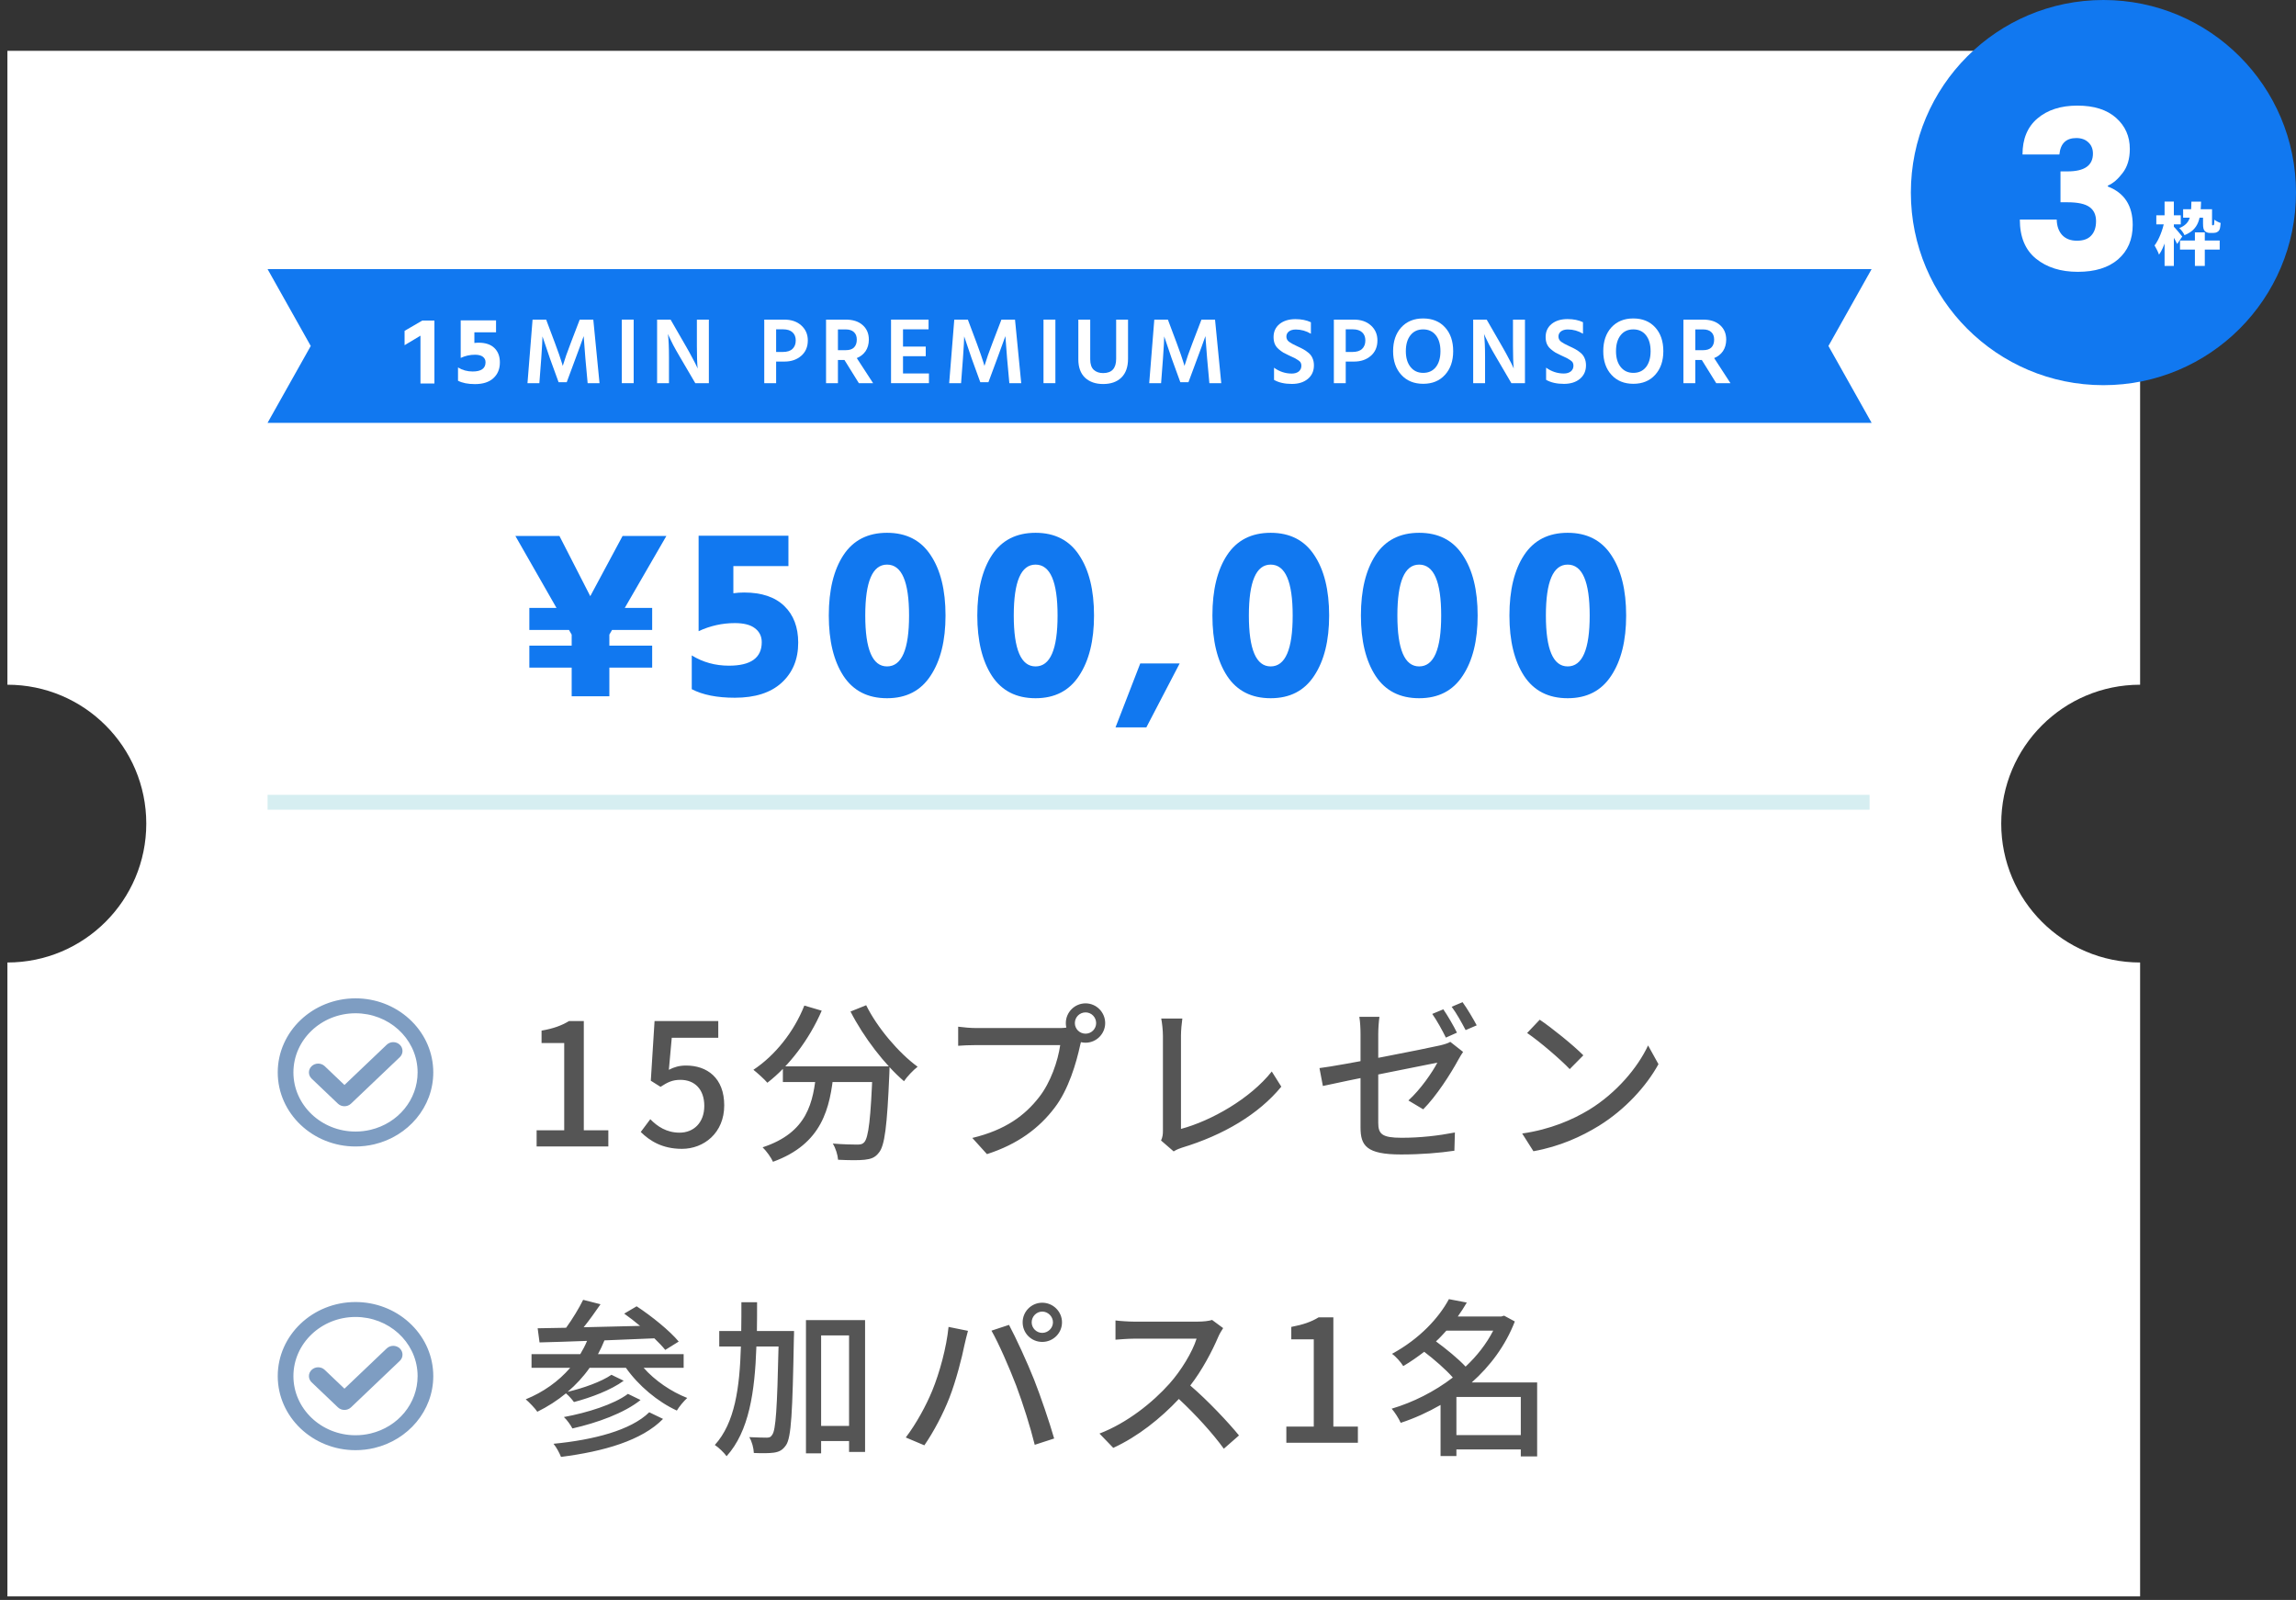 <svg width="310" height="216" viewBox="0 0 310 216" fill="none" xmlns="http://www.w3.org/2000/svg">
<rect x="0" y="0" width="310" height="216" fill="#333333" stroke="none"/>
<g clip-path="url(#clip0_261_307)">
<path fill-rule="evenodd" clip-rule="evenodd" d="M1 6.859H288.952V92.441C278.597 92.441 270.202 100.836 270.202 111.191C270.202 121.547 278.597 129.941 288.952 129.941V215.523H1V129.941C11.356 129.941 19.75 121.547 19.75 111.191C19.75 100.836 11.356 92.441 1 92.441V6.859Z" fill="white"/>
<path fill-rule="evenodd" clip-rule="evenodd" d="M252.702 57.087L246.871 46.708L252.702 36.328H36.125L41.956 46.708L36.125 57.087H252.702Z" fill="#1178F0"/>
<path d="M71.219 51.73L71.906 43.148H73.74L74.911 46.268C75.115 46.794 75.306 47.321 75.484 47.847C75.662 48.364 75.79 48.751 75.866 49.005L75.981 49.4C76.244 48.517 76.609 47.473 77.076 46.268L78.273 43.148H80.106L80.946 51.73H79.342L79.037 48.382L78.807 45.377C78.502 46.251 78.137 47.252 77.712 48.382L76.516 51.603H75.421L74.249 48.382L73.243 45.415C73.243 45.831 73.188 46.82 73.078 48.382L72.823 51.73H71.219Z" fill="white"/>
<path d="M83.953 51.73V43.148H85.557V51.73H83.953Z" fill="white"/>
<path d="M88.719 51.73V43.148H90.54L92.602 46.726C92.942 47.312 93.243 47.859 93.506 48.369C93.778 48.87 93.96 49.226 94.054 49.438L94.194 49.757C94.126 49.052 94.092 48.042 94.092 46.726V43.148H95.709V51.73H93.876L91.787 48.165C91.456 47.605 91.155 47.07 90.883 46.561C90.62 46.043 90.438 45.669 90.336 45.44L90.183 45.084C90.276 45.89 90.323 46.913 90.323 48.152V51.73H88.719Z" fill="white"/>
<path d="M104.791 47.516H105.695C106.281 47.516 106.719 47.376 107.007 47.096C107.296 46.815 107.439 46.438 107.439 45.962C107.439 45.495 107.296 45.13 107.007 44.867C106.719 44.596 106.293 44.46 105.733 44.46H104.791V47.516ZM103.188 43.148H105.873C106.841 43.148 107.613 43.411 108.19 43.938C108.776 44.464 109.069 45.139 109.069 45.962C109.069 46.837 108.768 47.533 108.165 48.05C107.571 48.56 106.82 48.814 105.911 48.814H104.791V51.73H103.188V43.148Z" fill="white"/>
<path d="M113.135 44.473V47.274H114.205C114.697 47.274 115.066 47.151 115.312 46.904C115.559 46.65 115.682 46.298 115.682 45.848C115.682 45.406 115.55 45.067 115.287 44.829C115.032 44.591 114.663 44.473 114.179 44.473H113.135ZM115.962 51.73L114.014 48.598H113.135V51.73H111.531V43.148H114.179C115.155 43.148 115.919 43.395 116.471 43.887C117.031 44.379 117.311 45.037 117.311 45.86C117.303 46.472 117.154 46.989 116.866 47.414C116.577 47.83 116.182 48.14 115.682 48.343L117.884 51.73H115.962Z" fill="white"/>
<path d="M121.922 50.419H125.423V51.73H120.305V43.148H125.372V44.46H121.922V46.79H124.991V48.089H121.922V50.419Z" fill="white"/>
<path d="M128.156 51.73L128.844 43.148H130.677L131.849 46.268C132.052 46.794 132.243 47.321 132.422 47.847C132.6 48.364 132.727 48.751 132.804 49.005L132.918 49.4C133.181 48.517 133.546 47.473 134.013 46.268L135.21 43.148H137.044L137.884 51.73H136.28L135.974 48.382L135.745 45.377C135.439 46.251 135.074 47.252 134.65 48.382L133.453 51.603H132.358L131.187 48.382L130.181 45.415C130.181 45.831 130.126 46.82 130.015 48.382L129.761 51.73H128.156Z" fill="white"/>
<path d="M140.891 51.73V43.148H142.496V51.73H140.891Z" fill="white"/>
<path d="M150.7 48.445V43.148H152.304V48.432C152.304 49.544 152.003 50.393 151.4 50.979C150.806 51.556 149.987 51.845 148.943 51.845C147.924 51.845 147.109 51.56 146.498 50.992C145.896 50.414 145.594 49.591 145.594 48.522V43.148H147.199V48.509C147.199 49.162 147.36 49.638 147.682 49.935C148.005 50.224 148.425 50.368 148.943 50.368C150.114 50.368 150.7 49.727 150.7 48.445Z" fill="white"/>
<path d="M155.164 51.73L155.851 43.148H157.685L158.856 46.268C159.06 46.794 159.251 47.321 159.429 47.847C159.607 48.364 159.735 48.751 159.811 49.005L159.926 49.4C160.189 48.517 160.554 47.473 161.021 46.268L162.218 43.148H164.051L164.891 51.73H163.287L162.982 48.382L162.752 45.377C162.447 46.251 162.082 47.252 161.657 48.382L160.461 51.603H159.366L158.194 48.382L157.188 45.415C157.188 45.831 157.133 46.82 157.023 48.382L156.768 51.73H155.164Z" fill="white"/>
<path d="M176.995 43.506V45.059C176.359 44.678 175.68 44.486 174.958 44.486C174.559 44.486 174.245 44.576 174.016 44.754C173.795 44.932 173.685 45.161 173.685 45.441C173.685 45.722 173.804 45.955 174.041 46.142C174.287 46.32 174.652 46.52 175.136 46.74C175.476 46.893 175.752 47.029 175.964 47.148C176.176 47.258 176.405 47.415 176.651 47.619C176.906 47.822 177.093 48.069 177.212 48.357C177.339 48.637 177.403 48.96 177.403 49.325C177.403 50.089 177.127 50.7 176.575 51.158C176.032 51.608 175.315 51.833 174.423 51.833C173.456 51.833 172.653 51.651 172.017 51.286V49.643C172.747 50.169 173.545 50.433 174.411 50.433C174.801 50.433 175.115 50.339 175.353 50.153C175.59 49.957 175.709 49.698 175.709 49.376C175.709 49.223 175.68 49.087 175.62 48.968C175.561 48.85 175.438 48.731 175.251 48.612C175.073 48.493 174.933 48.408 174.831 48.357C174.737 48.306 174.538 48.213 174.232 48.077C174.147 48.035 174.084 48.005 174.041 47.988C173.727 47.844 173.473 47.716 173.277 47.606C173.082 47.487 172.87 47.33 172.641 47.135C172.412 46.94 172.238 46.706 172.119 46.435C172.008 46.163 171.953 45.853 171.953 45.505C171.953 44.775 172.221 44.189 172.755 43.748C173.299 43.307 174.016 43.086 174.907 43.086C175.714 43.086 176.41 43.226 176.995 43.506Z" fill="white"/>
<path d="M181.698 47.516H182.602C183.188 47.516 183.625 47.376 183.914 47.096C184.202 46.815 184.347 46.438 184.347 45.962C184.347 45.495 184.202 45.13 183.914 44.867C183.625 44.596 183.201 44.46 182.64 44.46H181.698V47.516ZM180.094 43.148H182.78C183.748 43.148 184.521 43.411 185.098 43.938C185.684 44.464 185.976 45.139 185.976 45.962C185.976 46.837 185.675 47.533 185.072 48.05C184.478 48.56 183.727 48.814 182.819 48.814H181.698V51.73H180.094V43.148Z" fill="white"/>
<path d="M188.094 47.41C188.094 46.078 188.459 45.008 189.189 44.202C189.928 43.395 190.913 42.992 192.143 42.992C193.391 42.992 194.38 43.395 195.11 44.202C195.84 45 196.205 46.069 196.205 47.41C196.205 48.735 195.836 49.8 195.097 50.606C194.367 51.413 193.387 51.816 192.156 51.816C190.925 51.816 189.941 51.413 189.202 50.606C188.464 49.8 188.094 48.735 188.094 47.41ZM189.813 47.41C189.813 48.31 190.026 49.023 190.45 49.55C190.874 50.076 191.443 50.339 192.156 50.339C192.878 50.339 193.446 50.08 193.862 49.562C194.278 49.036 194.486 48.319 194.486 47.41C194.486 46.502 194.278 45.785 193.862 45.259C193.446 44.732 192.873 44.469 192.143 44.469C191.422 44.469 190.853 44.732 190.437 45.259C190.021 45.785 189.813 46.502 189.813 47.41Z" fill="white"/>
<path d="M198.906 51.73V43.148H200.727L202.789 46.726C203.129 47.312 203.43 47.859 203.693 48.369C203.965 48.87 204.147 49.226 204.241 49.438L204.381 49.757C204.313 49.052 204.279 48.042 204.279 46.726V43.148H205.896V51.73H204.062L201.974 48.165C201.643 47.605 201.342 47.07 201.07 46.561C200.807 46.043 200.625 45.669 200.523 45.44L200.37 45.084C200.463 45.89 200.51 46.913 200.51 48.152V51.73H198.906Z" fill="white"/>
<path d="M213.73 43.498V45.052C213.093 44.67 212.414 44.479 211.693 44.479C211.294 44.479 210.979 44.568 210.749 44.746C210.529 44.924 210.419 45.154 210.419 45.434C210.419 45.714 210.537 45.947 210.775 46.134C211.021 46.312 211.386 46.512 211.87 46.732C212.209 46.885 212.485 47.021 212.697 47.14C212.91 47.25 213.139 47.407 213.385 47.611C213.64 47.815 213.826 48.061 213.945 48.349C214.073 48.63 214.137 48.952 214.137 49.317C214.137 50.081 213.86 50.692 213.309 51.151C212.765 51.6 212.049 51.825 211.158 51.825C210.19 51.825 209.388 51.643 208.751 51.278V49.635C209.481 50.162 210.279 50.425 211.145 50.425C211.536 50.425 211.85 50.331 212.087 50.145C212.325 49.95 212.443 49.691 212.443 49.368C212.443 49.215 212.414 49.079 212.355 48.961C212.295 48.842 212.171 48.723 211.984 48.604C211.806 48.485 211.666 48.4 211.564 48.349C211.471 48.298 211.272 48.205 210.967 48.069C210.882 48.027 210.817 47.997 210.775 47.98C210.461 47.836 210.207 47.709 210.012 47.598C209.817 47.479 209.603 47.322 209.374 47.127C209.145 46.932 208.972 46.698 208.853 46.427C208.743 46.155 208.688 45.845 208.688 45.497C208.688 44.767 208.955 44.182 209.49 43.74C210.033 43.299 210.749 43.078 211.641 43.078C212.447 43.078 213.144 43.218 213.73 43.498Z" fill="white"/>
<path d="M216.469 47.41C216.469 46.078 216.834 45.008 217.564 44.202C218.302 43.395 219.287 42.992 220.518 42.992C221.765 42.992 222.754 43.395 223.484 44.202C224.214 45 224.579 46.069 224.579 47.41C224.579 48.735 224.21 49.8 223.472 50.606C222.742 51.413 221.761 51.816 220.53 51.816C219.3 51.816 218.315 51.413 217.576 50.606C216.838 49.8 216.469 48.735 216.469 47.41ZM218.188 47.41C218.188 48.31 218.4 49.023 218.824 49.55C219.249 50.076 219.817 50.339 220.53 50.339C221.252 50.339 221.821 50.08 222.237 49.562C222.652 49.036 222.86 48.319 222.86 47.41C222.86 46.502 222.652 45.785 222.237 45.259C221.821 44.732 221.248 44.469 220.518 44.469C219.796 44.469 219.227 44.732 218.811 45.259C218.396 45.785 218.188 46.502 218.188 47.41Z" fill="white"/>
<path d="M228.893 44.473V47.274H229.963C230.455 47.274 230.824 47.151 231.071 46.904C231.317 46.65 231.44 46.298 231.44 45.848C231.44 45.406 231.308 45.067 231.045 44.829C230.791 44.591 230.421 44.473 229.937 44.473H228.893ZM231.72 51.73L229.772 48.598H228.893V51.73H227.289V43.148H229.937C230.914 43.148 231.678 43.395 232.229 43.887C232.79 44.379 233.07 45.037 233.07 45.86C233.061 46.472 232.913 46.989 232.624 47.414C232.335 47.83 231.941 48.14 231.44 48.343L233.643 51.73H231.72Z" fill="white"/>
<path fill-rule="evenodd" clip-rule="evenodd" d="M252.424 109.314H36.125V107.305H252.424V109.314Z" fill="#D6EEF1"/>
<path d="M48 154.781C42.21 154.781 37.5 150.295 37.5 144.781C37.5 139.267 42.21 134.781 48 134.781C50.706 134.781 53.277 135.762 55.24 137.544C57.196 139.32 58.349 141.706 58.486 144.264C58.496 144.436 58.5 144.61 58.5 144.781C58.5 145.926 58.297 147.049 57.898 148.121C57.512 149.156 56.951 150.119 56.231 150.984C55.519 151.84 54.67 152.575 53.71 153.17C52.732 153.776 51.664 154.218 50.537 154.486C49.711 154.682 48.858 154.781 48 154.781ZM48 136.796C43.377 136.796 39.616 140.378 39.616 144.781C39.616 149.184 43.377 152.766 48 152.766C48.685 152.766 49.367 152.687 50.025 152.53C53.769 151.642 56.384 148.456 56.384 144.781C56.384 144.644 56.38 144.505 56.373 144.367C56.145 140.122 52.467 136.796 48 136.796Z" fill="#7E9DC2"/>
<path d="M46.507 149.348C46.188 149.348 45.868 149.232 45.625 149L42.077 145.621C41.589 145.157 41.589 144.404 42.077 143.939C42.564 143.475 43.355 143.475 43.842 143.939L46.507 146.478L52.214 141.043C52.701 140.579 53.492 140.579 53.979 141.043C54.467 141.508 54.467 142.26 53.979 142.725L47.39 149C47.146 149.232 46.827 149.348 46.507 149.348Z" fill="#7E9DC2"/>
<path d="M48 195.781C42.21 195.781 37.5 191.295 37.5 185.781C37.5 180.267 42.21 175.781 48 175.781C50.706 175.781 53.277 176.762 55.24 178.544C57.196 180.32 58.349 182.706 58.486 185.264C58.496 185.436 58.5 185.61 58.5 185.781C58.5 186.926 58.297 188.049 57.898 189.121C57.512 190.156 56.951 191.119 56.231 191.984C55.519 192.84 54.67 193.575 53.71 194.17C52.732 194.776 51.664 195.218 50.537 195.486C49.711 195.682 48.858 195.781 48 195.781ZM48 177.796C43.377 177.796 39.616 181.378 39.616 185.781C39.616 190.184 43.377 193.766 48 193.766C48.685 193.766 49.367 193.687 50.025 193.53C53.769 192.642 56.384 189.456 56.384 185.781C56.384 185.644 56.38 185.505 56.373 185.367C56.145 181.122 52.467 177.796 48 177.796Z" fill="#7E9DC2"/>
<path d="M46.507 190.348C46.188 190.348 45.868 190.232 45.625 190L42.077 186.621C41.589 186.157 41.589 185.404 42.077 184.939C42.564 184.475 43.355 184.475 43.842 184.939L46.507 187.478L52.214 182.043C52.701 181.579 53.492 181.579 53.979 182.043C54.467 182.508 54.467 183.26 53.979 183.725L47.39 190C47.146 190.232 46.827 190.348 46.507 190.348Z" fill="#7E9DC2"/>
<path d="M72.453 154.778V152.593H76.179V140.817H73.12V139.138C74.73 138.862 75.834 138.448 76.823 137.85H78.824V152.593H82.136V154.778H72.453ZM92.079 155.1C89.411 155.1 87.732 154.019 86.513 152.823L87.801 151.098C88.744 152.064 89.986 152.915 91.757 152.915C93.666 152.915 95.092 151.558 95.092 149.304C95.092 147.073 93.804 145.785 91.872 145.785C90.814 145.785 90.17 146.084 89.181 146.728L87.87 145.9L88.376 137.85H96.978V140.104H90.699L90.308 144.428C91.021 144.06 91.711 143.853 92.631 143.853C95.46 143.853 97.783 145.509 97.783 149.235C97.783 152.961 95.023 155.1 92.079 155.1ZM105.702 143.968H118.559V146.084H105.702V143.968ZM117.823 143.968H120.1C120.1 143.968 120.1 144.658 120.077 144.957C119.778 152.018 119.456 154.709 118.651 155.629C118.145 156.296 117.57 156.48 116.742 156.572C115.96 156.664 114.557 156.641 113.154 156.572C113.108 155.928 112.832 155.008 112.441 154.387C113.844 154.502 115.178 154.525 115.73 154.525C116.167 154.525 116.443 154.479 116.673 154.226C117.271 153.605 117.57 151.006 117.823 144.359V143.968ZM108.6 135.757L110.946 136.447C109.244 140.38 106.507 143.945 103.609 146.176C103.195 145.693 102.252 144.842 101.723 144.428C104.644 142.496 107.197 139.299 108.6 135.757ZM116.949 135.711C118.444 138.747 121.365 142.174 123.895 144.014C123.297 144.474 122.469 145.348 122.055 145.969C119.479 143.761 116.604 140.035 114.833 136.562L116.949 135.711ZM110.233 144.566H112.579C112.096 149.672 110.992 154.433 104.368 156.848C104.115 156.273 103.471 155.376 102.965 154.893C109.06 152.892 109.819 148.798 110.233 144.566ZM145.124 138.126C145.124 138.908 145.768 139.552 146.573 139.552C147.355 139.552 147.999 138.908 147.999 138.126C147.999 137.321 147.355 136.677 146.573 136.677C145.768 136.677 145.124 137.321 145.124 138.126ZM143.905 138.126C143.905 136.654 145.101 135.458 146.573 135.458C148.022 135.458 149.218 136.654 149.218 138.126C149.218 139.575 148.022 140.771 146.573 140.771C145.101 140.771 143.905 139.575 143.905 138.126ZM146.251 139.782C146.067 140.15 145.952 140.656 145.837 141.116C145.331 143.462 144.273 147.119 142.387 149.557C140.317 152.294 137.419 154.479 133.256 155.813L131.278 153.628C135.786 152.547 138.385 150.569 140.271 148.154C141.858 146.153 142.847 143.209 143.146 141.093C141.789 141.093 133.348 141.093 131.853 141.093C130.864 141.093 129.944 141.139 129.369 141.185V138.609C130.013 138.701 131.094 138.793 131.853 138.793C133.348 138.793 141.835 138.793 143.008 138.793C143.399 138.793 143.974 138.77 144.48 138.632L146.251 139.782ZM156.762 153.973C156.969 153.513 157.015 153.168 157.015 152.685C157.015 151.121 157.015 142.174 157.015 139.828C157.015 139.115 156.9 138.057 156.785 137.505H159.637C159.545 138.218 159.453 139.069 159.453 139.828C159.453 142.174 159.453 150.983 159.453 152.409C163.57 151.305 168.814 148.315 171.712 144.658L173 146.705C169.941 150.431 165.203 153.237 159.591 154.939C159.315 155.031 158.901 155.169 158.464 155.445L156.762 153.973ZM194.873 136.263C195.448 137.091 196.276 138.517 196.713 139.414L195.218 140.081C194.758 139.138 193.999 137.758 193.378 136.884L194.873 136.263ZM197.472 135.297C198.093 136.148 198.944 137.597 199.381 138.425L197.886 139.069C197.38 138.103 196.644 136.769 196 135.918L197.472 135.297ZM183.695 152.202C183.695 150.178 183.695 142.22 183.695 139.621C183.695 138.885 183.649 137.942 183.534 137.275H186.248C186.156 137.942 186.087 138.885 186.087 139.621C186.087 142.197 186.087 149.166 186.087 151.581C186.087 153.099 186.593 153.605 189.238 153.605C191.791 153.605 194.16 153.329 196.437 152.892L196.368 155.353C194.367 155.652 191.883 155.859 189.169 155.859C184.477 155.859 183.695 154.663 183.695 152.202ZM197.541 142.013C197.357 142.289 197.081 142.726 196.897 143.071C195.862 144.98 193.93 147.993 192.159 149.764L190.158 148.568C191.791 147.096 193.401 144.75 194.068 143.462C193.056 143.669 181.418 145.969 178.612 146.613L178.152 144.198C181.165 143.83 192.527 141.576 194.413 141.139C194.988 141.001 195.471 140.863 195.816 140.656L197.541 142.013ZM207.891 137.666C209.501 138.747 212.468 141.139 213.779 142.473L211.939 144.336C210.766 143.094 207.891 140.61 206.189 139.46L207.891 137.666ZM205.522 153.03C209.34 152.478 212.33 151.167 214.538 149.833C218.264 147.556 221.139 144.106 222.519 141.139L223.922 143.669C222.289 146.636 219.437 149.787 215.872 151.995C213.549 153.421 210.628 154.778 207.04 155.422L205.522 153.03Z" fill="#555555"/>
<path d="M87.659 190.663C85.175 193.101 80.161 194.389 74.733 194.918C75.124 195.378 75.538 196.16 75.745 196.689C81.518 195.953 86.67 194.481 89.522 191.56L87.659 190.663ZM84.784 188.179C82.898 189.605 79.264 190.732 76.136 191.307C76.573 191.721 77.033 192.365 77.286 192.848C80.644 192.089 84.278 190.778 86.486 189.007L84.784 188.179ZM92.305 184.66V182.82H80.736C81.058 182.222 81.357 181.601 81.61 180.957C83.818 180.865 86.095 180.773 88.349 180.681C88.947 181.256 89.453 181.785 89.821 182.245L91.638 181.118C90.442 179.669 87.958 177.668 85.957 176.357L84.278 177.346C84.968 177.829 85.704 178.404 86.417 179.002C83.818 179.071 81.196 179.14 78.804 179.186C79.563 178.243 80.368 177.116 81.081 176.081L78.735 175.483C78.183 176.61 77.286 178.082 76.435 179.255C75.009 179.278 73.721 179.301 72.594 179.324L72.847 181.233C74.664 181.187 76.872 181.118 79.264 181.026C79.011 181.647 78.689 182.245 78.344 182.82H71.766V184.66H76.987C75.4 186.5 73.353 187.949 70.984 188.915C71.444 189.306 72.249 190.134 72.548 190.594C73.951 189.904 75.239 189.076 76.412 188.11C76.826 188.455 77.24 188.938 77.493 189.283C79.77 188.685 82.484 187.673 84.209 186.408L82.553 185.603C81.196 186.546 78.712 187.42 76.642 187.903C77.746 186.96 78.758 185.879 79.609 184.66H84.508C86.21 187.075 88.786 189.237 91.385 190.433C91.684 189.927 92.328 189.145 92.788 188.731C90.649 187.903 88.418 186.385 86.9 184.66H92.305ZM102.195 179.692C102.218 178.427 102.218 177.116 102.218 175.805H100.102C100.102 177.139 100.102 178.427 100.079 179.692H97.112V181.785H100.033C99.872 187.351 99.228 192.089 96.514 195.079C97.02 195.401 97.756 196.114 98.101 196.597C101.137 193.239 101.919 187.926 102.126 181.785H105.116C104.932 190.065 104.748 193.078 104.265 193.699C104.058 194.044 103.851 194.09 103.483 194.09C103.092 194.09 102.172 194.067 101.16 194.021C101.528 194.596 101.758 195.516 101.781 196.16C102.839 196.206 103.851 196.206 104.495 196.114C105.231 195.999 105.668 195.769 106.128 195.102C106.841 194.067 107.002 190.663 107.186 180.727C107.209 180.451 107.209 179.692 107.209 179.692H102.195ZM110.866 192.503V180.29H114.638V192.503H110.866ZM108.819 178.22V196.206H110.866V194.55H114.638V196.022H116.8V178.22H108.819ZM139.294 178.519C139.294 177.737 139.938 177.07 140.72 177.07C141.502 177.07 142.169 177.737 142.169 178.519C142.169 179.301 141.502 179.945 140.72 179.945C139.938 179.945 139.294 179.301 139.294 178.519ZM138.075 178.519C138.075 179.991 139.248 181.164 140.72 181.164C142.192 181.164 143.388 179.991 143.388 178.519C143.388 177.07 142.192 175.874 140.72 175.874C139.248 175.874 138.075 177.07 138.075 178.519ZM125.862 187.765C125.057 189.72 123.746 192.158 122.297 194.067L124.804 195.125C126.046 193.331 127.357 190.847 128.185 188.708C129.082 186.431 129.91 183.142 130.209 181.624C130.324 181.118 130.531 180.244 130.692 179.669L128.07 179.14C127.794 181.9 126.874 185.304 125.862 187.765ZM137.201 187.052C138.121 189.513 139.087 192.549 139.708 195.056L142.33 194.205C141.709 192.043 140.49 188.455 139.616 186.247C138.696 183.924 137.155 180.589 136.235 178.864L133.866 179.646C134.855 181.371 136.281 184.66 137.201 187.052ZM163.651 178.197C163.26 178.335 162.501 178.427 161.65 178.427H153.117C152.404 178.427 151.07 178.335 150.61 178.266V180.865C150.978 180.842 152.22 180.727 153.117 180.727H161.558C161.006 182.521 159.465 185.051 157.901 186.799C155.624 189.352 152.174 192.112 148.448 193.538L150.311 195.47C153.623 193.952 156.705 191.491 159.166 188.869C161.443 190.985 163.743 193.515 165.238 195.585L167.285 193.791C165.859 192.043 163.076 189.076 160.707 187.052C162.317 184.982 163.674 182.383 164.479 180.497C164.64 180.106 164.985 179.531 165.146 179.301L163.651 178.197ZM173.679 194.78H183.339V192.595H180.027V177.852H178.026C177.06 178.45 175.933 178.841 174.346 179.14V180.819H177.382V192.595H173.679V194.78ZM196.64 193.745V188.593H205.334V193.745H196.64ZM201.608 179.646C200.688 181.44 199.4 183.073 197.882 184.499C196.87 183.418 195.26 182.107 193.88 181.095C194.386 180.635 194.846 180.129 195.283 179.646H201.608ZM207.542 186.638H198.71C201.194 184.43 203.264 181.67 204.529 178.404L203.08 177.622L202.689 177.737H196.824C197.261 177.116 197.675 176.495 198.043 175.851L195.628 175.391C194.294 177.875 191.718 180.727 187.946 182.774C188.452 183.119 189.142 183.901 189.464 184.43C190.476 183.832 191.419 183.165 192.293 182.498C193.65 183.533 195.214 184.89 196.157 185.971C193.673 187.88 190.775 189.329 187.9 190.18C188.314 190.64 188.866 191.514 189.119 192.089C190.959 191.491 192.776 190.663 194.501 189.674V196.574H196.64V195.677H205.334V196.62H207.542V186.638Z" fill="#555555"/>
<path d="M54.625 46.604V44.667L57.017 43.276H58.655V51.778H56.77V45.317L54.625 46.604ZM64.049 44.862V46.305C64.239 46.279 64.43 46.266 64.621 46.266C65.548 46.266 66.258 46.504 66.752 46.981C67.246 47.458 67.493 48.108 67.493 48.931C67.493 49.815 67.199 50.526 66.609 51.063C66.029 51.592 65.201 51.856 64.126 51.856C63.182 51.856 62.419 51.704 61.839 51.401V49.607C62.428 49.971 63.087 50.153 63.815 50.153C64.976 50.153 65.556 49.737 65.556 48.905C65.556 48.593 65.435 48.346 65.192 48.164C64.959 47.982 64.603 47.891 64.126 47.891C63.459 47.891 62.818 48.034 62.203 48.32V43.25H66.974V44.862H64.049Z" fill="white"/>
</g>
<path d="M89.972 72.359L84.355 82.073H88.055V85.046H82.637L82.274 85.674V87.161H88.055V90.134H82.274V94H77.186V90.134H71.47V87.161H77.186V85.674L76.822 85.046H71.47V82.073H75.137L69.587 72.359H75.534L79.697 80.487L84.058 72.359H89.972ZM99.017 76.423V80.091C99.501 80.024 99.986 79.991 100.47 79.991C102.827 79.991 104.633 80.597 105.889 81.808C107.144 83.02 107.772 84.672 107.772 86.764C107.772 89.011 107.023 90.817 105.525 92.183C104.05 93.526 101.946 94.198 99.215 94.198C96.814 94.198 94.876 93.813 93.4 93.042V88.483C94.898 89.407 96.572 89.87 98.422 89.87C101.374 89.87 102.849 88.813 102.849 86.698C102.849 85.905 102.541 85.278 101.924 84.815C101.33 84.353 100.426 84.121 99.215 84.121C97.519 84.121 95.889 84.485 94.325 85.212V72.326H106.451V76.423H99.017ZM111.902 83.097C111.902 79.661 112.563 76.941 113.884 74.936C115.206 72.932 117.166 71.93 119.765 71.93C122.364 71.93 124.325 72.932 125.646 74.936C126.99 76.941 127.662 79.661 127.662 83.097C127.662 86.489 126.99 89.198 125.646 91.225C124.325 93.251 122.364 94.264 119.765 94.264C117.166 94.264 115.206 93.262 113.884 91.258C112.563 89.231 111.902 86.511 111.902 83.097ZM119.765 76.225C117.805 76.225 116.825 78.516 116.825 83.097C116.825 87.678 117.805 89.969 119.765 89.969C121.748 89.969 122.739 87.678 122.739 83.097C122.739 78.516 121.748 76.225 119.765 76.225ZM131.953 83.097C131.953 79.661 132.614 76.941 133.935 74.936C135.257 72.932 137.217 71.93 139.816 71.93C142.415 71.93 144.375 72.932 145.697 74.936C147.041 76.941 147.712 79.661 147.712 83.097C147.712 86.489 147.041 89.198 145.697 91.225C144.375 93.251 142.415 94.264 139.816 94.264C137.217 94.264 135.257 93.262 133.935 91.258C132.614 89.231 131.953 86.511 131.953 83.097ZM139.816 76.225C137.856 76.225 136.876 78.516 136.876 83.097C136.876 87.678 137.856 89.969 139.816 89.969C141.798 89.969 142.79 87.678 142.79 83.097C142.79 78.516 141.798 76.225 139.816 76.225ZM150.616 98.196L153.953 89.573H159.272L154.779 98.196H150.616ZM163.697 83.097C163.697 79.661 164.358 76.941 165.68 74.936C167.001 72.932 168.962 71.93 171.561 71.93C174.16 71.93 176.12 72.932 177.442 74.936C178.785 76.941 179.457 79.661 179.457 83.097C179.457 86.489 178.785 89.198 177.442 91.225C176.12 93.251 174.16 94.264 171.561 94.264C168.962 94.264 167.001 93.262 165.68 91.258C164.358 89.231 163.697 86.511 163.697 83.097ZM171.561 76.225C169.6 76.225 168.62 78.516 168.62 83.097C168.62 87.678 169.6 89.969 171.561 89.969C173.543 89.969 174.534 87.678 174.534 83.097C174.534 78.516 173.543 76.225 171.561 76.225ZM183.748 83.097C183.748 79.661 184.409 76.941 185.731 74.936C187.052 72.932 189.012 71.93 191.611 71.93C194.211 71.93 196.171 72.932 197.492 74.936C198.836 76.941 199.508 79.661 199.508 83.097C199.508 86.489 198.836 89.198 197.492 91.225C196.171 93.251 194.211 94.264 191.611 94.264C189.012 94.264 187.052 93.262 185.731 91.258C184.409 89.231 183.748 86.511 183.748 83.097ZM191.611 76.225C189.651 76.225 188.671 78.516 188.671 83.097C188.671 87.678 189.651 89.969 191.611 89.969C193.594 89.969 194.585 87.678 194.585 83.097C194.585 78.516 193.594 76.225 191.611 76.225ZM203.799 83.097C203.799 79.661 204.46 76.941 205.781 74.936C207.103 72.932 209.063 71.93 211.662 71.93C214.261 71.93 216.222 72.932 217.543 74.936C218.887 76.941 219.559 79.661 219.559 83.097C219.559 86.489 218.887 89.198 217.543 91.225C216.222 93.251 214.261 94.264 211.662 94.264C209.063 94.264 207.103 93.262 205.781 91.258C204.46 89.231 203.799 86.511 203.799 83.097ZM211.662 76.225C209.702 76.225 208.722 78.516 208.722 83.097C208.722 87.678 209.702 89.969 211.662 89.969C213.645 89.969 214.636 87.678 214.636 83.097C214.636 78.516 213.645 76.225 211.662 76.225Z" fill="#1178F0"/>
<circle cx="284" cy="26" r="26" fill="#1178F0"/>
<path d="M294.34 32.471H299.697V33.697H294.34V32.471ZM296.351 31.375H297.686V35.9H296.351V31.375ZM294.761 28.248H298.097V29.391H294.761V28.248ZM295.876 27.224H297.183C297.119 29.473 296.927 30.954 294.943 31.749C294.825 31.457 294.496 31.009 294.24 30.799C295.812 30.159 295.839 29.071 295.876 27.224ZM297.448 28.248H298.664V30.113C298.664 30.259 298.664 30.332 298.673 30.369C298.692 30.405 298.71 30.415 298.737 30.415C298.765 30.415 298.792 30.415 298.82 30.415C298.847 30.415 298.875 30.405 298.893 30.387C298.911 30.369 298.939 30.332 298.948 30.232C298.966 30.131 298.975 29.921 298.984 29.656C299.176 29.829 299.542 30.012 299.825 30.104C299.798 30.442 299.752 30.808 299.688 30.963C299.615 31.128 299.505 31.256 299.35 31.329C299.222 31.411 299.003 31.448 298.838 31.448C298.683 31.448 298.518 31.448 298.372 31.448C298.125 31.448 297.851 31.365 297.686 31.192C297.522 31.009 297.448 30.789 297.448 30.177V28.248ZM291.14 29.062H294.441V30.287H291.14V29.062ZM292.256 27.215H293.508V35.9H292.256V27.215ZM292.219 29.93L292.969 30.195C292.704 31.667 292.192 33.422 291.506 34.382C291.387 34.007 291.095 33.468 290.903 33.139C291.506 32.353 292.009 31.018 292.219 29.93ZM293.472 30.57C293.7 30.78 294.477 31.722 294.642 31.932L293.956 32.938C293.718 32.426 293.188 31.548 292.905 31.119L293.472 30.57Z" fill="white"/>
<path d="M280.333 18.638C278.953 18.638 278.193 19.378 278.053 20.858H273.073C273.073 18.758 273.743 17.138 275.083 15.998C276.443 14.838 278.243 14.258 280.483 14.258C282.723 14.258 284.463 14.808 285.703 15.908C286.943 17.008 287.563 18.408 287.563 20.108C287.563 21.448 287.233 22.538 286.573 23.378C285.933 24.218 285.273 24.778 284.593 25.058V25.178C286.833 26.038 287.953 27.768 287.953 30.368C287.953 32.328 287.293 33.878 285.973 35.018C284.673 36.138 282.863 36.698 280.543 36.698C278.243 36.698 276.363 36.108 274.903 34.928C273.443 33.748 272.713 31.988 272.713 29.648H277.693C277.713 30.528 277.963 31.228 278.443 31.748C278.923 32.248 279.583 32.498 280.423 32.498C281.283 32.498 281.923 32.268 282.343 31.808C282.783 31.348 283.003 30.698 283.003 29.858C283.003 28.998 282.703 28.358 282.103 27.938C281.503 27.518 280.523 27.308 279.163 27.308H278.203V23.138H279.163C281.443 23.138 282.583 22.338 282.583 20.738C282.583 20.098 282.373 19.588 281.953 19.208C281.553 18.828 281.013 18.638 280.333 18.638Z" fill="white"/>
<defs>
<clipPath id="clip0_261_307">
<rect width="289" height="209" fill="white" transform="translate(0.5 6.781)"/>
</clipPath>
</defs>
</svg>

